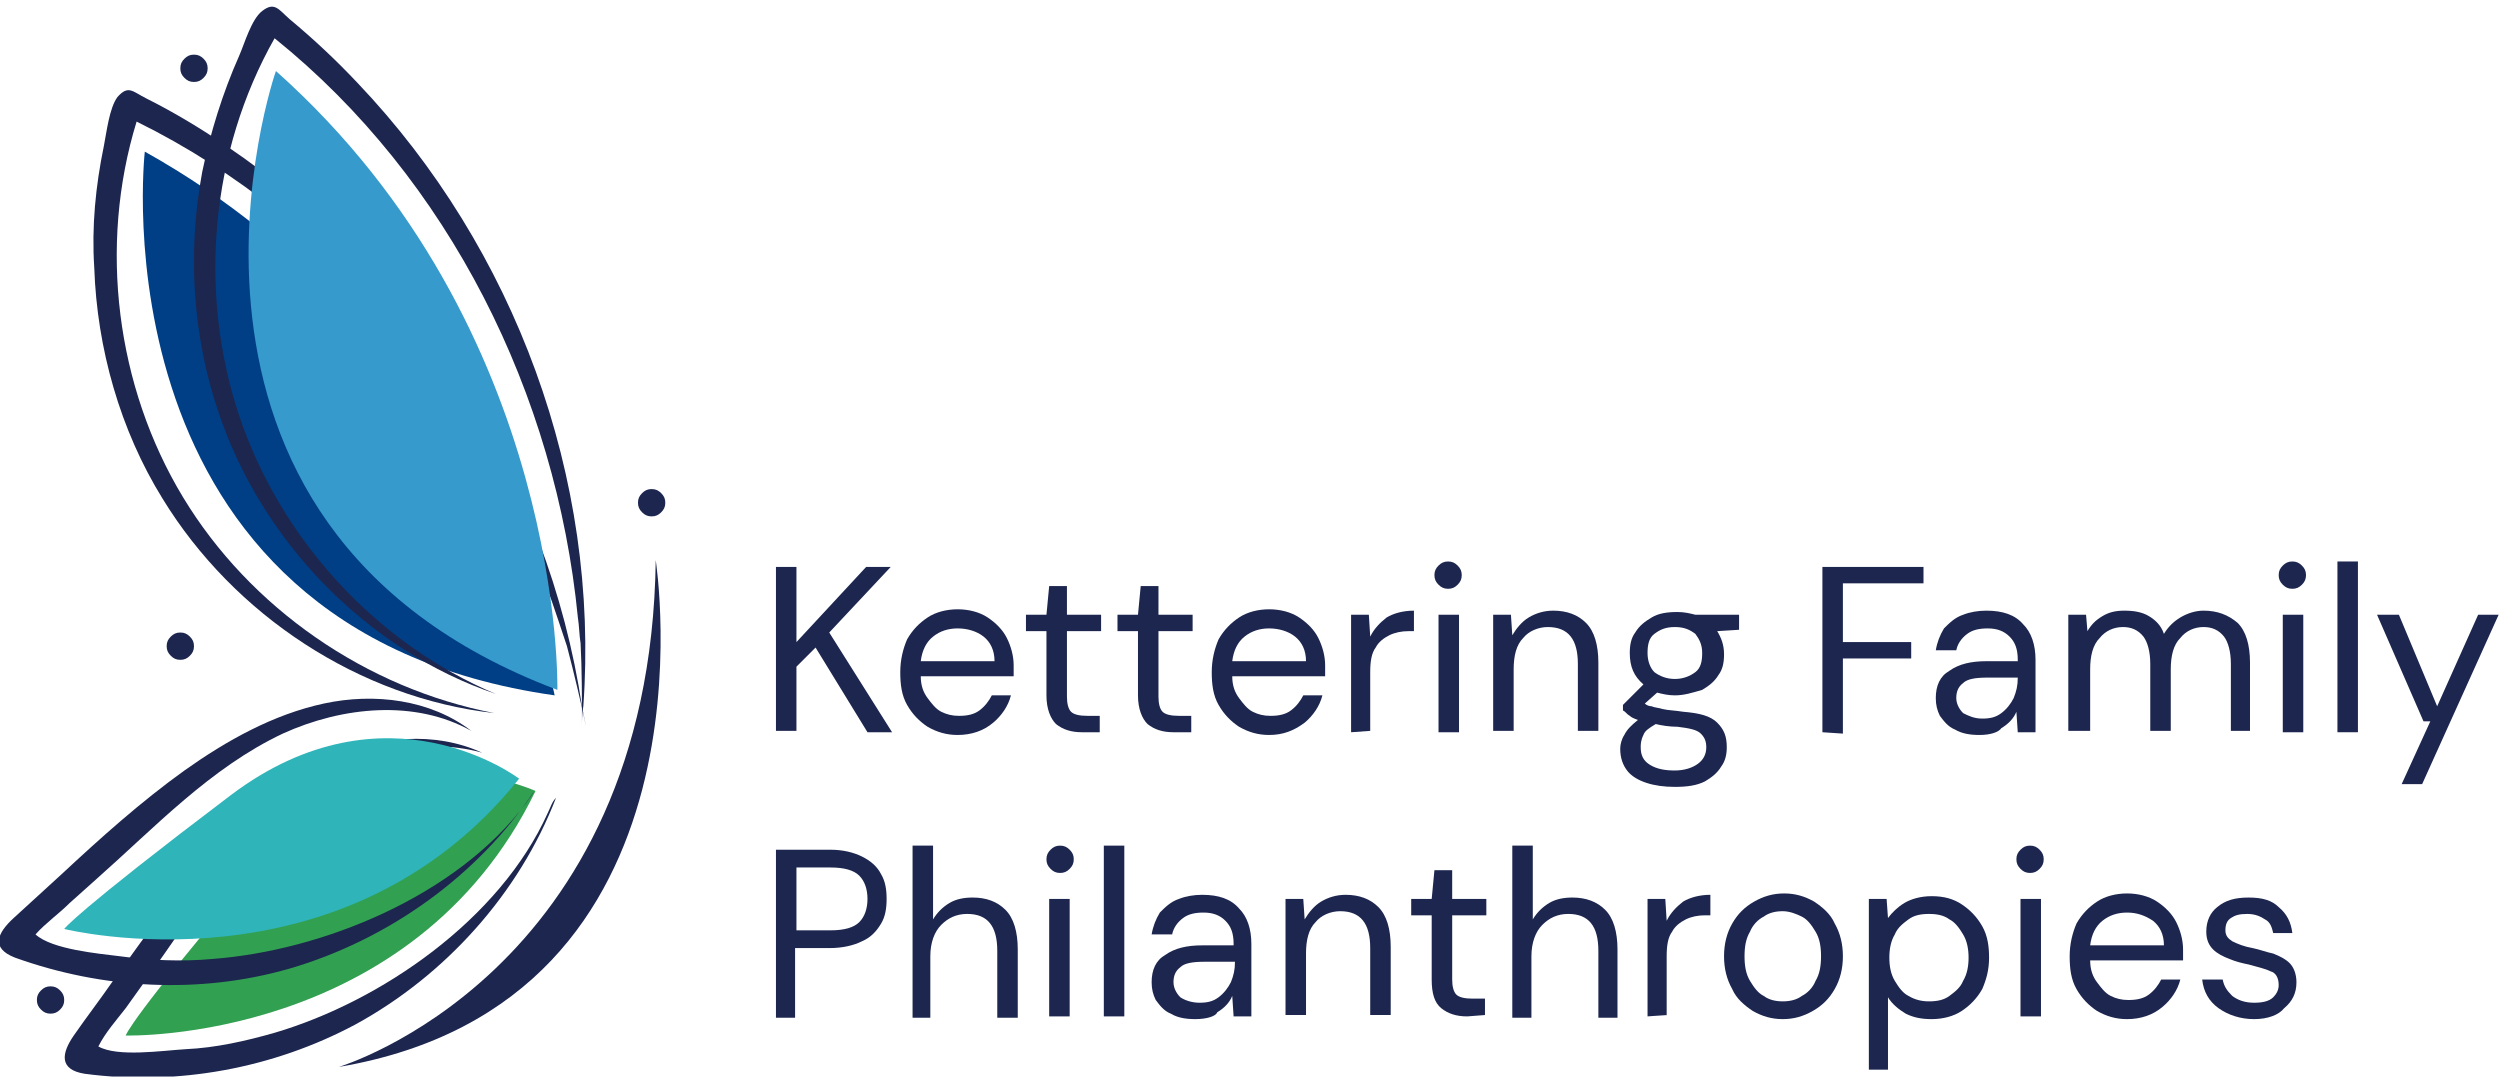 <?xml version="1.0" encoding="utf-8"?>
<!-- Generator: Adobe Illustrator 27.7.0, SVG Export Plug-In . SVG Version: 6.00 Build 0)  -->
<svg version="1.1" id="Layer_1" xmlns="http://www.w3.org/2000/svg" xmlns:xlink="http://www.w3.org/1999/xlink" x="0px" y="0px"
	 viewBox="0 0 183 79" style="enable-background:new 0 0 183 79;" xml:space="preserve">
<style type="text/css">
	.st0{clip-path:url(#SVGID_00000044140546352119001490000010169497852992076966_);}
	.st1{fill:#1C264F;}
	.st2{fill:#003F86;}
	.st3{fill:#32A051;}
	.st4{fill:#369ACC;}
	.st5{fill:#2FB4B9;}
</style>
<g>
	<defs>
		<rect id="SVGID_1_" y="0.4" width="183" height="78.4"/>
	</defs>
	<clipPath id="SVGID_00000062888888105006924830000013390176813407250346_">
		<use xlink:href="#SVGID_1_"  style="overflow:visible;"/>
	</clipPath>
	<g style="clip-path:url(#SVGID_00000062888888105006924830000013390176813407250346_);">
		<g>
			<path class="st1" d="M42.6,51.7c-2.5-16.6-12.1-31.6-26-41c-1.9-1.3-3.9-2.5-5.9-3.5c-1-0.5-1.3-1-2.1-0.1
				c-0.6,0.8-0.8,2.6-1,3.6c-0.6,2.9-0.9,5.9-0.7,8.9c0.2,5.9,1.9,11.9,5,16.9c5.2,8.5,14.4,14.6,24.3,15.7
				c-9.4-1.8-17.9-7.7-22.8-15.8C8.5,28.3,7.2,18,10,8.9c14.8,7.3,25.8,21,30.9,36.6c0.2,0.6,0.4,1.2,0.6,1.8c0.5,1.9,1,4,1.4,5.9
				C42.8,52.7,42.7,52.2,42.6,51.7L42.6,51.7z"/>
		</g>
		<g>
			<path class="st1" d="M40.1,59.5c-3.5,7.8-12.2,13.8-20,16.1c-2.1,0.6-4.3,1.1-6.5,1.2c-1.7,0.1-5,0.6-6.4-0.2
				c0.5-1,1.3-1.9,2-2.8l1.5-2.1c3.4-4.7,6.4-9.8,11.1-13.4c3.8-2.9,8.9-4.5,13.5-3.2c-3.5-1.6-7.6-1.2-11,0.4
				c-3.5,1.5-6.4,4.1-8.9,7c-2.6,2.9-4.9,6.2-7.2,9.4c-0.9,1.3-1.9,2.6-2.8,3.9c-0.9,1.3-1.1,2.5,0.8,2.8c6.8,0.9,13.8-0.4,19.8-3.6
				c6.6-3.6,12-9.6,14.7-16.6C40.4,58.7,40.3,59.1,40.1,59.5L40.1,59.5z"/>
		</g>
		<g>
			<path class="st1" d="M24.8,78.1c0,0,22.8-6.8,23.2-37.1C48,41.1,53.1,73.3,24.8,78.1z"/>
		</g>
		<g>
			<path class="st2" d="M40.6,50.9c0,0-5.1-25.9-30-39.8C10.6,11.1,6.6,46.1,40.6,50.9z"/>
		</g>
		<g>
			<path class="st3" d="M39.2,57.9c0,0-11-5.2-20.4,5.8C9.5,74.6,9.2,75.8,9.2,75.8S30.2,76.4,39.2,57.9z"/>
		</g>
		<g>
			<path class="st1" d="M42.7,51.7c1.2-16.7-5-33.5-16.5-45.6c-1.6-1.7-3.2-3.2-5-4.7c-0.8-0.7-1.1-1.3-2-0.6
				c-0.8,0.6-1.3,2.4-1.7,3.3c-1.2,2.7-2.1,5.6-2.7,8.5c-1.1,5.9-0.7,12,1.2,17.6c3.2,9.5,10.9,17.4,20.3,20.6
				c-8.8-3.7-15.8-11.4-18.8-20.4s-2.1-19.3,2.6-27.6c12.8,10.3,20.6,26.1,22.2,42.4c0.1,0.6,0.1,1.3,0.2,1.9
				c0.1,1.9,0.1,4.1,0.1,6.1C42.6,52.7,42.6,52.2,42.7,51.7L42.7,51.7z"/>
		</g>
		<g>
			<path class="st1" d="M38.5,58.8c-5.1,6.8-14.9,10.8-23,11.4c-2.2,0.2-4.5,0.1-6.7-0.2c-1.6-0.2-5-0.5-6.2-1.6
				c0.7-0.8,1.7-1.5,2.5-2.3l1.9-1.7c4.3-3.8,8.4-8.2,13.7-10.7c4.4-2,9.7-2.5,13.8-0.2c-3-2.3-7.1-2.8-10.8-2
				c-3.7,0.8-7.1,2.7-10.2,4.9c-3.2,2.3-6.1,4.9-9,7.6C3.4,65,2.2,66.1,1,67.2c-1.2,1.1-1.7,2.2,0.1,2.9c6.4,2.3,13.5,2.7,20.1,0.8
				c7.2-2.1,13.8-6.8,17.9-13C39,58.1,38.8,58.4,38.5,58.8L38.5,58.8z"/>
		</g>
		<g>
			<path class="st4" d="M40.8,50.5c0,0,0.6-26.4-20.6-45.3C20.2,5.1,8.7,38.4,40.8,50.5z"/>
		</g>
		<g>
			<path class="st5" d="M38,57c0,0-9.7-7.4-21.1,1.2C5.4,66.9,4.7,68,4.7,68S25.1,73.1,38,57z"/>
		</g>
		<g>
			<path class="st1" d="M56.8,53.6V41.5h1.5v5.5l5.1-5.5h1.8l-4.5,4.8l4.6,7.3h-1.8l-3.8-6.2l-1.4,1.4v4.7H56.8L56.8,53.6z"/>
			<path class="st1" d="M70.1,53.8c-0.8,0-1.5-0.2-2.2-0.6c-0.6-0.4-1.1-0.9-1.5-1.6c-0.4-0.7-0.5-1.5-0.5-2.4
				c0-0.9,0.2-1.7,0.5-2.4c0.4-0.7,0.9-1.2,1.5-1.6c0.6-0.4,1.4-0.6,2.2-0.6c0.8,0,1.6,0.2,2.2,0.6c0.6,0.4,1.1,0.9,1.4,1.5
				c0.3,0.6,0.5,1.3,0.5,2c0,0.1,0,0.3,0,0.4c0,0.1,0,0.3,0,0.4h-6.8c0,0.7,0.2,1.2,0.5,1.6c0.3,0.4,0.6,0.8,1,1
				c0.4,0.2,0.8,0.3,1.3,0.3c0.6,0,1.1-0.1,1.5-0.4c0.4-0.3,0.7-0.7,0.9-1.1H74c-0.2,0.8-0.7,1.5-1.3,2C72,53.5,71.1,53.8,70.1,53.8
				L70.1,53.8z M70.1,46c-0.7,0-1.3,0.2-1.8,0.6c-0.5,0.4-0.8,1-0.9,1.8h5.4c0-0.8-0.3-1.4-0.8-1.8C71.5,46.2,70.8,46,70.1,46z"/>
			<path class="st1" d="M79.2,53.6c-0.8,0-1.4-0.2-1.9-0.6c-0.4-0.4-0.7-1.1-0.7-2.1v-4.7h-1.5V45h1.5l0.2-2.1h1.3V45h2.5v1.2h-2.5
				V51c0,0.5,0.1,0.9,0.3,1.1c0.2,0.2,0.6,0.3,1.2,0.3h0.9v1.2L79.2,53.6L79.2,53.6z"/>
			<path class="st1" d="M85.9,53.6c-0.8,0-1.4-0.2-1.9-0.6c-0.4-0.4-0.7-1.1-0.7-2.1v-4.7h-1.5V45h1.5l0.2-2.1h1.3V45h2.5v1.2h-2.5
				V51c0,0.5,0.1,0.9,0.3,1.1c0.2,0.2,0.6,0.3,1.2,0.3h0.9v1.2L85.9,53.6L85.9,53.6z"/>
			<path class="st1" d="M92.9,53.8c-0.8,0-1.5-0.2-2.2-0.6c-0.6-0.4-1.1-0.9-1.5-1.6c-0.4-0.7-0.5-1.5-0.5-2.4
				c0-0.9,0.2-1.7,0.5-2.4c0.4-0.7,0.9-1.2,1.5-1.6c0.6-0.4,1.4-0.6,2.2-0.6c0.8,0,1.6,0.2,2.2,0.6c0.6,0.4,1.1,0.9,1.4,1.5
				c0.3,0.6,0.5,1.3,0.5,2c0,0.1,0,0.3,0,0.4c0,0.1,0,0.3,0,0.4h-6.8c0,0.7,0.2,1.2,0.5,1.6c0.3,0.4,0.6,0.8,1,1s0.8,0.3,1.3,0.3
				c0.6,0,1.1-0.1,1.5-0.4c0.4-0.3,0.7-0.7,0.9-1.1h1.4c-0.2,0.8-0.7,1.5-1.3,2C94.7,53.5,93.9,53.8,92.9,53.8L92.9,53.8z M92.9,46
				c-0.7,0-1.3,0.2-1.8,0.6c-0.5,0.4-0.8,1-0.9,1.8h5.4c0-0.8-0.3-1.4-0.8-1.8S93.6,46,92.9,46z"/>
			<path class="st1" d="M98.9,53.6V45h1.3l0.1,1.6c0.3-0.6,0.7-1,1.2-1.4c0.5-0.3,1.2-0.5,2-0.5v1.5h-0.4c-0.5,0-1,0.1-1.4,0.3
				c-0.4,0.2-0.8,0.5-1,0.9c-0.3,0.4-0.4,1-0.4,1.8v4.3L98.9,53.6L98.9,53.6z"/>
			<path class="st1" d="M106,43.1c-0.3,0-0.5-0.1-0.7-0.3c-0.2-0.2-0.3-0.4-0.3-0.7c0-0.3,0.1-0.5,0.3-0.7c0.2-0.2,0.4-0.3,0.7-0.3
				c0.3,0,0.5,0.1,0.7,0.3c0.2,0.2,0.3,0.4,0.3,0.7c0,0.3-0.1,0.5-0.3,0.7C106.5,43,106.3,43.1,106,43.1z M105.3,53.6V45h1.5v8.6
				H105.3z"/>
			<path class="st1" d="M109.3,53.6V45h1.3l0.1,1.5c0.3-0.5,0.7-1,1.2-1.3c0.5-0.3,1.1-0.5,1.8-0.5c1,0,1.8,0.3,2.4,0.9
				c0.6,0.6,0.9,1.6,0.9,2.9v5h-1.5v-4.9c0-1.8-0.7-2.7-2.2-2.7c-0.7,0-1.4,0.3-1.8,0.8c-0.5,0.5-0.7,1.3-0.7,2.3v4.5H109.3
				L109.3,53.6z"/>
			<path class="st1" d="M122.6,50.9c-0.5,0-0.9-0.1-1.3-0.2l-0.9,0.8c0.1,0.1,0.3,0.2,0.5,0.2c0.2,0.1,0.5,0.1,0.8,0.2
				c0.4,0.1,0.9,0.1,1.5,0.2c1.2,0.1,2,0.3,2.5,0.8c0.5,0.5,0.7,1,0.7,1.8c0,0.5-0.1,1-0.4,1.4c-0.3,0.5-0.7,0.8-1.2,1.1
				c-0.6,0.3-1.3,0.4-2.2,0.4c-0.8,0-1.5-0.1-2.1-0.3c-0.6-0.2-1.1-0.5-1.4-0.9c-0.3-0.4-0.5-0.9-0.5-1.6c0-0.3,0.1-0.7,0.3-1
				c0.2-0.4,0.5-0.7,1-1.1c-0.3-0.1-0.5-0.2-0.6-0.3c-0.2-0.1-0.3-0.3-0.5-0.4v-0.4l1.5-1.5c-0.7-0.6-1-1.3-1-2.3
				c0-0.6,0.1-1.1,0.4-1.5c0.3-0.5,0.7-0.8,1.2-1.1c0.5-0.3,1.1-0.4,1.9-0.4c0.5,0,0.9,0.1,1.3,0.2h3.2v1.1l-1.6,0.1
				c0.3,0.5,0.5,1,0.5,1.7c0,0.6-0.1,1.1-0.4,1.5c-0.3,0.5-0.7,0.8-1.2,1.1C123.9,50.7,123.3,50.9,122.6,50.9L122.6,50.9z
				 M120.1,54.7c0,0.6,0.2,1,0.7,1.3c0.5,0.3,1.1,0.4,1.8,0.4c0.7,0,1.3-0.2,1.7-0.5c0.4-0.3,0.6-0.7,0.6-1.2c0-0.4-0.1-0.7-0.4-1
				c-0.3-0.3-0.9-0.4-1.7-0.5c-0.6,0-1.2-0.1-1.6-0.2c-0.5,0.3-0.8,0.5-0.9,0.8C120.1,54.2,120.1,54.5,120.1,54.7L120.1,54.7z
				 M122.6,49.7c0.6,0,1.1-0.2,1.5-0.5c0.4-0.3,0.5-0.8,0.5-1.4c0-0.6-0.2-1-0.5-1.4c-0.4-0.3-0.8-0.5-1.5-0.5s-1.1,0.2-1.5,0.5
				c-0.4,0.3-0.5,0.8-0.5,1.4c0,0.6,0.2,1.1,0.5,1.4C121.5,49.5,122,49.7,122.6,49.7z"/>
			<path class="st1" d="M133.4,53.6V41.5h7.4v1.2h-5.9v4.3h5v1.2h-5v5.5L133.4,53.6L133.4,53.6z"/>
			<path class="st1" d="M144.9,53.8c-0.7,0-1.3-0.1-1.8-0.4c-0.5-0.2-0.8-0.6-1.1-1c-0.2-0.4-0.3-0.8-0.3-1.3c0-0.9,0.3-1.6,1-2
				c0.7-0.5,1.6-0.7,2.7-0.7h2.3v-0.1c0-0.8-0.2-1.3-0.6-1.7c-0.4-0.4-0.9-0.6-1.6-0.6c-0.6,0-1.1,0.1-1.5,0.4
				c-0.4,0.3-0.7,0.7-0.8,1.2h-1.5c0.1-0.6,0.3-1.1,0.6-1.6c0.4-0.4,0.8-0.8,1.4-1c0.5-0.2,1.1-0.3,1.7-0.3c1.2,0,2.1,0.3,2.7,1
				c0.6,0.6,0.9,1.5,0.9,2.6v5.3h-1.3l-0.1-1.5c-0.2,0.5-0.6,0.9-1.1,1.2C146.3,53.6,145.7,53.8,144.9,53.8z M145.1,52.6
				c0.6,0,1-0.1,1.4-0.4c0.4-0.3,0.7-0.7,0.9-1.1c0.2-0.5,0.3-0.9,0.3-1.5v0h-2.2c-0.9,0-1.5,0.1-1.8,0.4c-0.4,0.3-0.5,0.7-0.5,1.1
				s0.2,0.8,0.5,1.1C144.1,52.4,144.5,52.6,145.1,52.6L145.1,52.6z"/>
			<path class="st1" d="M151.4,53.6V45h1.3l0.1,1.2c0.3-0.5,0.6-0.8,1.1-1.1c0.5-0.3,1-0.4,1.6-0.4c0.7,0,1.3,0.1,1.8,0.4
				c0.5,0.3,0.9,0.7,1.1,1.3c0.3-0.5,0.7-0.9,1.2-1.2c0.5-0.3,1.1-0.5,1.7-0.5c1,0,1.8,0.3,2.5,0.9c0.6,0.6,0.9,1.6,0.9,2.9v5h-1.4
				v-4.9c0-0.9-0.2-1.6-0.5-2c-0.4-0.5-0.9-0.7-1.5-0.7c-0.7,0-1.3,0.3-1.7,0.8c-0.5,0.5-0.7,1.3-0.7,2.3v4.5h-1.5v-4.9
				c0-0.9-0.2-1.6-0.5-2c-0.4-0.5-0.9-0.7-1.5-0.7c-0.7,0-1.3,0.3-1.7,0.8c-0.5,0.5-0.7,1.3-0.7,2.3v4.5H151.4L151.4,53.6z"/>
			<path class="st1" d="M167.8,43.1c-0.3,0-0.5-0.1-0.7-0.3c-0.2-0.2-0.3-0.4-0.3-0.7c0-0.3,0.1-0.5,0.3-0.7
				c0.2-0.2,0.4-0.3,0.7-0.3c0.3,0,0.5,0.1,0.7,0.3c0.2,0.2,0.3,0.4,0.3,0.7c0,0.3-0.1,0.5-0.3,0.7C168.3,43,168.1,43.1,167.8,43.1z
				 M167.1,53.6V45h1.5v8.6H167.1z"/>
			<path class="st1" d="M171.1,53.6V41.1h1.5v12.5H171.1z"/>
			<path class="st1" d="M175.8,57.4l2.1-4.6h-0.5l-3.4-7.8h1.6l2.8,6.7l3-6.7h1.5l-5.6,12.4H175.8L175.8,57.4z"/>
			<path class="st1" d="M56.8,74.4V62.2h4c0.9,0,1.7,0.2,2.3,0.5c0.6,0.3,1.1,0.7,1.4,1.3c0.3,0.5,0.4,1.1,0.4,1.8
				c0,0.7-0.1,1.3-0.4,1.8c-0.3,0.5-0.7,1-1.4,1.3c-0.6,0.3-1.4,0.5-2.4,0.5h-2.5v5.1H56.8L56.8,74.4z M58.3,68.1h2.5
				c1,0,1.7-0.2,2.1-0.6c0.4-0.4,0.6-1,0.6-1.7c0-0.7-0.2-1.3-0.6-1.7c-0.4-0.4-1.1-0.6-2.1-0.6h-2.5V68.1L58.3,68.1z"/>
			<path class="st1" d="M66.8,74.4V61.9h1.5v5.4c0.3-0.5,0.7-0.9,1.2-1.2c0.5-0.3,1.1-0.4,1.7-0.4c1,0,1.8,0.3,2.4,0.9
				c0.6,0.6,0.9,1.6,0.9,2.9v5H73v-4.9c0-1.8-0.7-2.7-2.2-2.7c-0.8,0-1.4,0.3-1.9,0.8c-0.5,0.5-0.8,1.3-0.8,2.3v4.5H66.8z"/>
			<path class="st1" d="M77.6,63.9c-0.3,0-0.5-0.1-0.7-0.3c-0.2-0.2-0.3-0.4-0.3-0.7c0-0.3,0.1-0.5,0.3-0.7c0.2-0.2,0.4-0.3,0.7-0.3
				c0.3,0,0.5,0.1,0.7,0.3c0.2,0.2,0.3,0.4,0.3,0.7c0,0.3-0.1,0.5-0.3,0.7C78.1,63.8,77.9,63.9,77.6,63.9z M76.8,74.4v-8.6h1.5v8.6
				H76.8z"/>
			<path class="st1" d="M80.8,74.4V61.9h1.5v12.5H80.8z"/>
			<path class="st1" d="M87.5,74.6c-0.7,0-1.3-0.1-1.8-0.4c-0.5-0.2-0.8-0.6-1.1-1c-0.2-0.4-0.3-0.8-0.3-1.3c0-0.9,0.3-1.6,1-2
				c0.7-0.5,1.6-0.7,2.7-0.7h2.3v-0.1c0-0.8-0.2-1.3-0.6-1.7c-0.4-0.4-0.9-0.6-1.6-0.6c-0.6,0-1.1,0.1-1.5,0.4
				c-0.4,0.3-0.7,0.7-0.8,1.2h-1.5c0.1-0.6,0.3-1.1,0.6-1.6c0.4-0.4,0.8-0.8,1.4-1c0.5-0.2,1.1-0.3,1.7-0.3c1.2,0,2.1,0.3,2.7,1
				c0.6,0.6,0.9,1.5,0.9,2.6v5.3h-1.3l-0.1-1.5c-0.2,0.5-0.6,0.9-1.1,1.2C89,74.4,88.3,74.6,87.5,74.6z M87.8,73.4
				c0.6,0,1-0.1,1.4-0.4c0.4-0.3,0.7-0.7,0.9-1.1c0.2-0.5,0.3-0.9,0.3-1.5v0h-2.2c-0.9,0-1.5,0.1-1.8,0.4c-0.4,0.3-0.5,0.7-0.5,1.1
				s0.2,0.8,0.5,1.1C86.7,73.2,87.2,73.4,87.8,73.4L87.8,73.4z"/>
			<path class="st1" d="M94.1,74.4v-8.6h1.3l0.1,1.5c0.3-0.5,0.7-1,1.2-1.3c0.5-0.3,1.1-0.5,1.8-0.5c1,0,1.8,0.3,2.4,0.9
				c0.6,0.6,0.9,1.6,0.9,2.9v5h-1.5v-4.9c0-1.8-0.7-2.7-2.2-2.7c-0.7,0-1.4,0.3-1.8,0.8c-0.5,0.5-0.7,1.3-0.7,2.3v4.5H94.1
				L94.1,74.4z"/>
			<path class="st1" d="M107.4,74.4c-0.8,0-1.4-0.2-1.9-0.6c-0.5-0.4-0.7-1.1-0.7-2.1V67h-1.5v-1.2h1.5l0.2-2.1h1.3v2.1h2.5V67h-2.5
				v4.7c0,0.5,0.1,0.9,0.3,1.1c0.2,0.2,0.6,0.3,1.2,0.3h0.9v1.2L107.4,74.4L107.4,74.4z"/>
			<path class="st1" d="M110.7,74.4V61.9h1.5v5.4c0.3-0.5,0.7-0.9,1.2-1.2c0.5-0.3,1.1-0.4,1.7-0.4c1,0,1.8,0.3,2.4,0.9
				c0.6,0.6,0.9,1.6,0.9,2.9v5h-1.4v-4.9c0-1.8-0.7-2.7-2.2-2.7c-0.8,0-1.4,0.3-1.9,0.8c-0.5,0.5-0.8,1.3-0.8,2.3v4.5H110.7z"/>
			<path class="st1" d="M120.6,74.4v-8.6h1.3l0.1,1.6c0.3-0.6,0.7-1,1.2-1.4c0.5-0.3,1.2-0.5,2-0.5v1.5h-0.4c-0.5,0-1,0.1-1.4,0.3
				c-0.4,0.2-0.8,0.5-1,0.9c-0.3,0.4-0.4,1-0.4,1.8v4.3L120.6,74.4L120.6,74.4z"/>
			<path class="st1" d="M130.5,74.6c-0.8,0-1.5-0.2-2.2-0.6c-0.6-0.4-1.2-0.9-1.5-1.6c-0.4-0.7-0.6-1.5-0.6-2.4
				c0-0.9,0.2-1.7,0.6-2.4c0.4-0.7,0.9-1.2,1.6-1.6c0.7-0.4,1.4-0.6,2.2-0.6c0.8,0,1.5,0.2,2.2,0.6c0.6,0.4,1.2,0.9,1.5,1.6
				c0.4,0.7,0.6,1.5,0.6,2.4c0,0.9-0.2,1.7-0.6,2.4c-0.4,0.7-0.9,1.2-1.6,1.6C132,74.4,131.3,74.6,130.5,74.6z M130.5,73.3
				c0.5,0,1-0.1,1.4-0.4c0.4-0.2,0.8-0.6,1-1.1c0.3-0.5,0.4-1.1,0.4-1.8c0-0.7-0.1-1.3-0.4-1.8c-0.3-0.5-0.6-0.9-1-1.1
				c-0.4-0.2-0.9-0.4-1.4-0.4c-0.5,0-1,0.1-1.4,0.4c-0.4,0.2-0.8,0.6-1,1.1c-0.3,0.5-0.4,1.1-0.4,1.8c0,0.7,0.1,1.3,0.4,1.8
				c0.3,0.5,0.6,0.9,1,1.1C129.5,73.2,130,73.3,130.5,73.3z"/>
			<path class="st1" d="M136.8,78.2V65.8h1.3l0.1,1.4c0.3-0.4,0.7-0.8,1.2-1.1c0.5-0.3,1.2-0.5,2-0.5c0.9,0,1.6,0.2,2.2,0.6
				c0.6,0.4,1.1,0.9,1.5,1.6c0.4,0.7,0.5,1.5,0.5,2.3c0,0.9-0.2,1.6-0.5,2.3c-0.4,0.7-0.9,1.2-1.5,1.6c-0.6,0.4-1.4,0.6-2.2,0.6
				c-0.7,0-1.3-0.1-1.9-0.4c-0.5-0.3-1-0.7-1.3-1.2v5.3H136.8L136.8,78.2z M141.2,73.3c0.6,0,1.1-0.1,1.5-0.4c0.4-0.3,0.8-0.6,1-1.1
				c0.3-0.5,0.4-1.1,0.4-1.7c0-0.6-0.1-1.2-0.4-1.7c-0.3-0.5-0.6-0.9-1-1.1c-0.4-0.3-0.9-0.4-1.5-0.4c-0.6,0-1.1,0.1-1.5,0.4
				c-0.4,0.3-0.8,0.6-1,1.1c-0.3,0.5-0.4,1.1-0.4,1.7c0,0.6,0.1,1.2,0.4,1.7c0.3,0.5,0.6,0.9,1,1.1
				C140.2,73.2,140.7,73.3,141.2,73.3z"/>
			<path class="st1" d="M148.6,63.9c-0.3,0-0.5-0.1-0.7-0.3c-0.2-0.2-0.3-0.4-0.3-0.7c0-0.3,0.1-0.5,0.3-0.7
				c0.2-0.2,0.4-0.3,0.7-0.3c0.3,0,0.5,0.1,0.7,0.3c0.2,0.2,0.3,0.4,0.3,0.7c0,0.3-0.1,0.5-0.3,0.7
				C149.1,63.8,148.9,63.9,148.6,63.9z M147.9,74.4v-8.6h1.5v8.6H147.9z"/>
			<path class="st1" d="M155.7,74.6c-0.8,0-1.5-0.2-2.2-0.6c-0.6-0.4-1.1-0.9-1.5-1.6c-0.4-0.7-0.5-1.5-0.5-2.4
				c0-0.9,0.2-1.7,0.5-2.4c0.4-0.7,0.9-1.2,1.5-1.6c0.6-0.4,1.4-0.6,2.2-0.6s1.6,0.2,2.2,0.6c0.6,0.4,1.1,0.9,1.4,1.5
				c0.3,0.6,0.5,1.3,0.5,2c0,0.1,0,0.3,0,0.4c0,0.1,0,0.3,0,0.4h-6.8c0,0.7,0.2,1.2,0.5,1.6c0.3,0.4,0.6,0.8,1,1
				c0.4,0.2,0.8,0.3,1.3,0.3c0.6,0,1.1-0.1,1.5-0.4c0.4-0.3,0.7-0.7,0.9-1.1h1.4c-0.2,0.8-0.7,1.5-1.3,2
				C157.6,74.3,156.7,74.6,155.7,74.6L155.7,74.6z M155.7,66.8c-0.7,0-1.3,0.2-1.8,0.6c-0.5,0.4-0.8,1-0.9,1.8h5.4
				c0-0.8-0.3-1.4-0.8-1.8C157,67,156.4,66.8,155.7,66.8z"/>
			<path class="st1" d="M165,74.6c-1,0-1.9-0.3-2.6-0.8c-0.7-0.5-1.1-1.2-1.2-2.1h1.5c0.1,0.5,0.3,0.8,0.7,1.2
				c0.4,0.3,0.9,0.5,1.6,0.5c0.6,0,1.1-0.1,1.4-0.4c0.3-0.3,0.4-0.6,0.4-0.9c0-0.5-0.2-0.9-0.6-1c-0.4-0.2-0.9-0.3-1.6-0.5
				c-0.5-0.1-0.9-0.2-1.4-0.4c-0.5-0.2-0.9-0.4-1.2-0.7c-0.3-0.3-0.5-0.7-0.5-1.3c0-0.8,0.3-1.4,0.8-1.8c0.6-0.5,1.3-0.7,2.3-0.7
				c1,0,1.7,0.2,2.2,0.7c0.6,0.5,0.9,1.1,1,1.9h-1.4c-0.1-0.4-0.2-0.8-0.6-1c-0.3-0.2-0.7-0.4-1.3-0.4s-0.9,0.1-1.2,0.3
				c-0.3,0.2-0.4,0.5-0.4,0.9c0,0.4,0.2,0.6,0.5,0.8c0.4,0.2,0.9,0.4,1.5,0.5c0.5,0.1,1,0.3,1.5,0.4c0.5,0.2,0.9,0.4,1.2,0.7
				c0.3,0.3,0.5,0.8,0.5,1.4c0,0.8-0.3,1.4-0.9,1.9C166.8,74.3,166,74.6,165,74.6L165,74.6z"/>
		</g>
		<path class="st1" d="M47.7,37.8c-0.3,0-0.5-0.1-0.7-0.3c-0.2-0.2-0.3-0.4-0.3-0.7s0.1-0.5,0.3-0.7c0.2-0.2,0.4-0.3,0.7-0.3
			c0.3,0,0.5,0.1,0.7,0.3c0.2,0.2,0.3,0.4,0.3,0.7c0,0.3-0.1,0.5-0.3,0.7C48.2,37.7,48,37.8,47.7,37.8z"/>
		<path class="st1" d="M13.2,48.3c-0.3,0-0.5-0.1-0.7-0.3c-0.2-0.2-0.3-0.4-0.3-0.7c0-0.3,0.1-0.5,0.3-0.7c0.2-0.2,0.4-0.3,0.7-0.3
			s0.5,0.1,0.7,0.3c0.2,0.2,0.3,0.4,0.3,0.7c0,0.3-0.1,0.5-0.3,0.7C13.7,48.2,13.5,48.3,13.2,48.3z"/>
		<path class="st1" d="M3.7,74.2c-0.3,0-0.5-0.1-0.7-0.3c-0.2-0.2-0.3-0.4-0.3-0.7c0-0.3,0.1-0.5,0.3-0.7c0.2-0.2,0.4-0.3,0.7-0.3
			s0.5,0.1,0.7,0.3c0.2,0.2,0.3,0.4,0.3,0.7c0,0.3-0.1,0.5-0.3,0.7C4.2,74.1,4,74.2,3.7,74.2z"/>
		<path class="st1" d="M14.2,6c-0.3,0-0.5-0.1-0.7-0.3c-0.2-0.2-0.3-0.4-0.3-0.7c0-0.3,0.1-0.5,0.3-0.7C13.7,4.1,13.9,4,14.2,4
			c0.3,0,0.5,0.1,0.7,0.3c0.2,0.2,0.3,0.4,0.3,0.7c0,0.3-0.1,0.5-0.3,0.7C14.7,5.9,14.5,6,14.2,6z"/>
	</g>
</g>
</svg>
